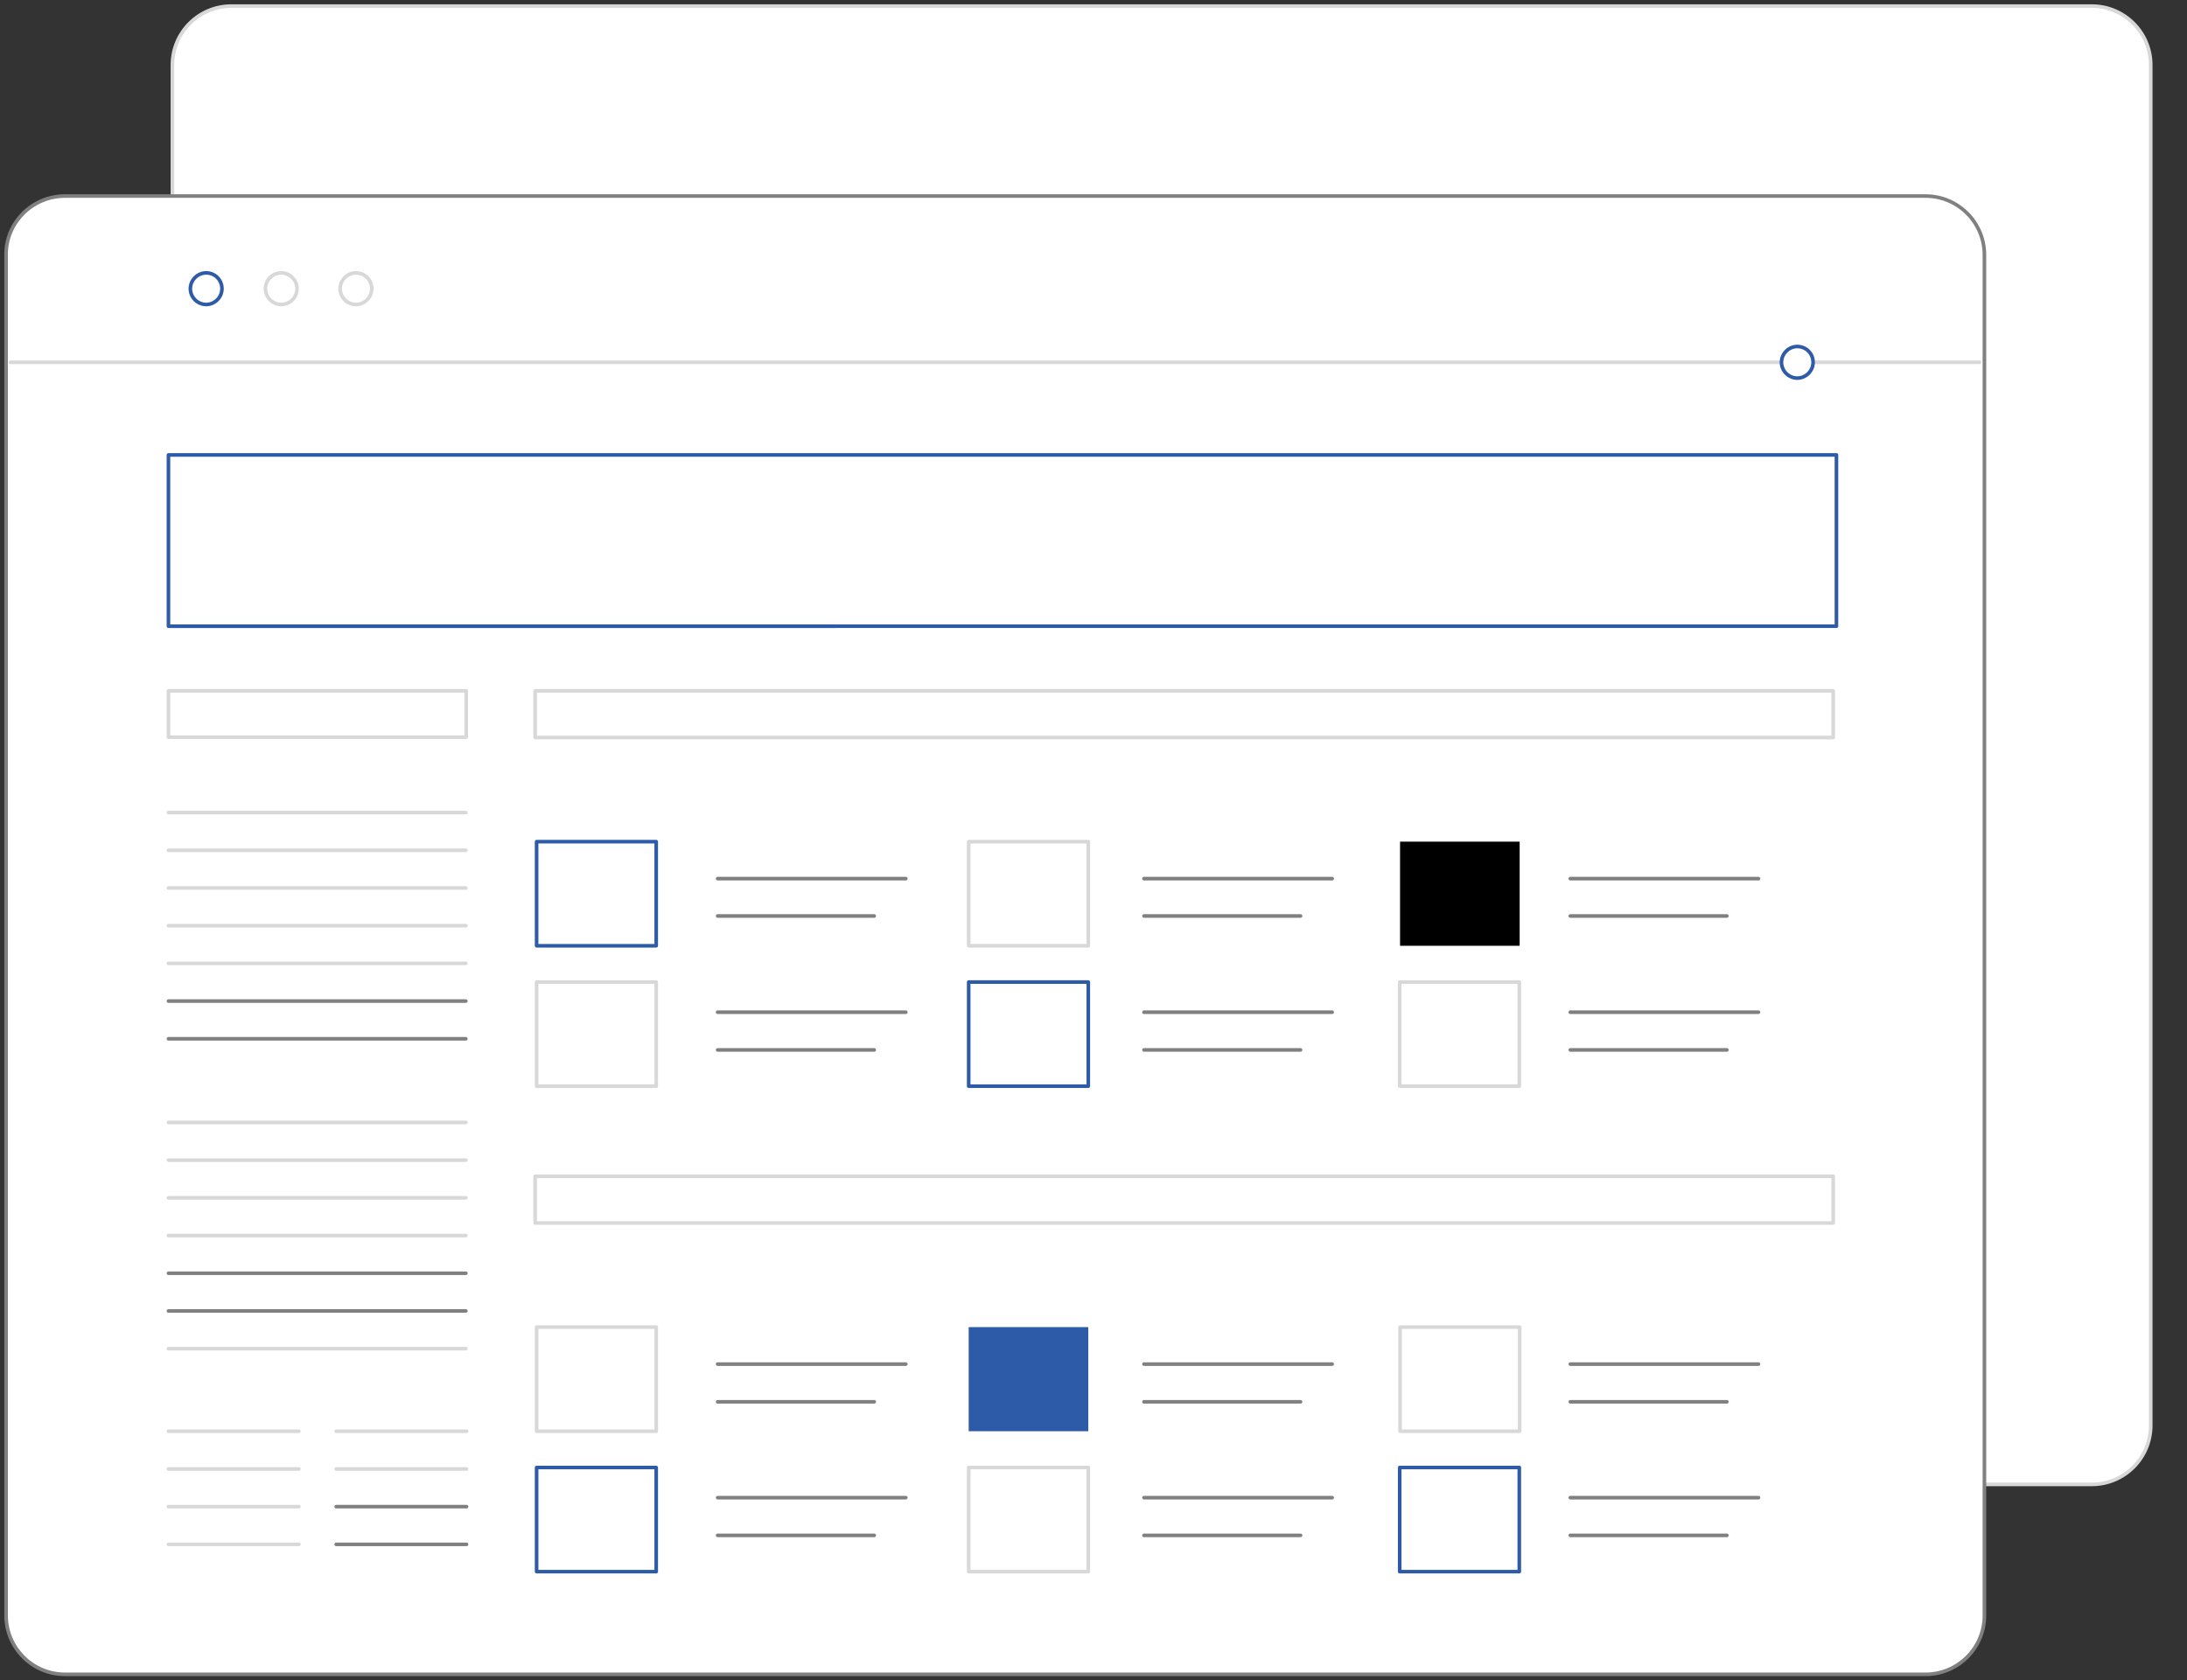 <?xml version="1.0" encoding="utf-8"?>
<!-- Generator: Adobe Illustrator 24.0.1, SVG Export Plug-In . SVG Version: 6.00 Build 0)  -->
<svg version="1.1" id="Layer_1" xmlns="http://www.w3.org/2000/svg" xmlns:xlink="http://www.w3.org/1999/xlink" x="0px" y="0px"
	 viewBox="0 0 608.9 468" style="enable-background:new 0 0 608.9 468;" xml:space="preserve">
<rect x="0" y="0" width="608.9" height="468" fill="#333333" stroke="none"/>
<style type="text/css">
	.st0{fill:#FFFFFF;stroke:#D8D8D8;stroke-linecap:round;stroke-linejoin:round;stroke-miterlimit:10;}
	.st1{fill:#FFFFFF;stroke:#808080;stroke-linecap:round;stroke-linejoin:round;stroke-miterlimit:10;}
	.st2{fill:#FFFFFF;stroke:#2E5BA7;stroke-linecap:round;stroke-linejoin:round;stroke-miterlimit:10;}
	.st3{fill:none;stroke:#D8D8D8;stroke-linecap:round;stroke-linejoin:round;stroke-miterlimit:10;}
	.st4{fill:none;stroke:#2E5BA7;stroke-linecap:round;stroke-linejoin:round;stroke-miterlimit:10;}
	.st5{fill:none;stroke:#808080;stroke-linecap:round;stroke-linejoin:round;stroke-miterlimit:10;}
	.st6{fill:#2E5BA7;}
	.st7{fill:none;stroke:#FFFFFF;stroke-linecap:round;stroke-linejoin:round;stroke-miterlimit:10;}
</style>
<path class="st0" d="M64.4,1.7h518c9.1,0,16.4,7.4,16.4,16.4V397c0,9.1-7.4,16.4-16.4,16.4h-518C55.3,413.4,48,406,48,397V18.1
	C48,9,55.4,1.7,64.4,1.7z"/>
<path class="st1" d="M18.1,54.6h518c9.1,0,16.4,7.4,16.4,16.4v378.9c0,9.1-7.4,16.4-16.4,16.4h-518c-9.1,0-16.4-7.4-16.4-16.4V71
	C1.6,62,9,54.6,18.1,54.6z"/>
<path id="svg-concept" class="st2" d="M61.8,80.4c0,2.4-2,4.4-4.4,4.4s-4.4-2-4.4-4.4s2-4.4,4.4-4.4C59.9,76,61.8,78,61.8,80.4z"/>
<path class="st3" d="M82.7,80.4c0,2.4-2,4.4-4.4,4.4s-4.4-2-4.4-4.4s2-4.4,4.4-4.4S82.7,78,82.7,80.4z M103.5,80.4
	c0,2.4-2,4.4-4.4,4.4s-4.4-2-4.4-4.4s2-4.4,4.4-4.4C101.6,76,103.5,78,103.5,80.4z M2.9,100.9h548.2"/>
<path id="svg-concept_1_" class="st4" d="M46.9,126.7h464.4v47.7H46.9V126.7z"/>
<path class="st3" d="M46.9,192.4h82.9v12.9H46.9V192.4z M149,192.4h361.4v13H149V192.4z"/>
<path id="svg-concept_2_" class="st4" d="M149.4,234.4h33.3v29h-33.3V234.4z"/>
<path class="st3" d="M269.7,234.4H303v29h-33.3V234.4z"/>
<g>
	<path id="svg-ico" d="M389.8,234.4h33.3v29h-33.3V234.4z"/>
	
		<animate  accumulate="none" additive="replace" attributeName="opacity" calcMode="linear" dur="1s" fill="remove" repeatCount="indefinite" restart="always" values="0;1;0">
		</animate>
	
		<animate  accumulate="none" additive="replace" attributeName="fill" begin="0s" calcMode="linear" dur="1s" fill="freeze" from="#ffffff" restart="always" to="#ee5486">
		</animate>
</g>
<path class="st3" d="M149.4,273.5h33.3v29h-33.3V273.5z"/>
<path id="svg-concept_3_" class="st4" d="M269.7,273.5H303v29h-33.3V273.5z"/>
<path class="st3" d="M389.7,273.5H423v29h-33.3V273.5z M46.9,226.3h82.8 M46.9,236.8h82.8"/>
<path class="st5" d="M199.8,244.7h52.4 M199.8,255.1h43.6 M318.5,244.7h52.4 M318.5,255.1h43.6 M437.2,244.7h52.4 M437.2,255.1h43.6
	 M199.8,281.9h52.4 M199.8,292.4h43.6 M318.5,281.9h52.4 M318.5,292.4h43.6 M437.2,281.9h52.4 M437.2,292.4h43.6"/>
<path class="st3" d="M149,327.6h361.4v13H149V327.6z M149.4,369.6h33.3v29h-33.3V369.6z"/>
<g>
	<path id="svg-ico_1_" class="st6" d="M269.7,369.6H303v29h-33.3V369.6z"/>
	
		<animate  accumulate="none" additive="replace" attributeName="opacity" calcMode="linear" dur="1s" fill="remove" repeatCount="indefinite" restart="always" values="0;1;0">
		</animate>
	
		<animate  accumulate="none" additive="replace" attributeName="fill" begin="0.5s" calcMode="linear" dur="1s" fill="freeze" from="#ffffff" restart="always" to="#ee5486">
		</animate>
</g>
<path class="st3" d="M389.8,369.6h33.3v29h-33.3V369.6z"/>
<path id="svg-concept_4_" class="st4" d="M149.4,408.7h33.3v29h-33.3V408.7z"/>
<path class="st3" d="M269.7,408.7H303v29h-33.3V408.7z"/>
<path id="svg-concept_5_" class="st4" d="M389.7,408.7H423v29h-33.3V408.7z"/>
<path class="st5" d="M199.8,379.9h52.4 M199.8,390.4h43.6 M318.5,379.9h52.4 M318.5,390.4h43.6 M437.2,379.9h52.4 M437.2,390.4h43.6
	 M199.8,417.1h52.4 M199.8,427.6h43.6 M318.5,417.1h52.4 M318.5,427.6h43.6 M437.2,417.1h52.4 M437.2,427.6h43.6"/>
<path class="st3" d="M46.9,247.3h82.8 M46.9,257.8h82.8 M46.9,268.3h82.8"/>
<path class="st5" d="M46.9,278.8h82.8 M46.9,289.3h82.8"/>
<path class="st3" d="M46.9,312.6h82.8 M46.9,323.1h82.8 M46.9,333.6h82.8 M46.9,344.1h82.8"/>
<path class="st5" d="M46.9,354.6h82.8 M46.9,365.1h82.8"/>
<path class="st3" d="M46.9,375.6h82.8 M46.9,398.6h36.3 M46.9,409.1h36.3 M46.9,419.6h36.3 M46.9,430.1h36.3 M93.6,398.6h36.3
	 M93.6,409.1h36.3"/>
<path class="st5" d="M93.6,419.6h36.3 M93.6,430.1h36.3"/>
<path class="st7" d="M414.9,160.5c0,0.3-0.3,0.6-0.7,0.6h-72.4c-0.4,0-0.7-0.3-0.7-0.6v-18.7c0-0.3,0.3-0.6,0.7-0.6h72.4
	c0.4,0,0.7,0.3,0.7,0.6V160.5z M487.8,160.5c0,0.3-0.3,0.6-0.6,0.6h-55.7c-0.3,0-0.6-0.3-0.6-0.6v-18.7c0-0.3,0.2-0.6,0.6-0.6h55.7
	c0.3,0,0.6,0.3,0.6,0.6V160.5z"/>
<g>
	<path id="svg-concept_6_" class="st2" d="M504.8,100.9c0,2.4-2,4.4-4.4,4.4s-4.4-2-4.4-4.4s2-4.4,4.4-4.4S504.8,98.4,504.8,100.9z"
		/>
	
		<animateMotion  accumulate="none" additive="replace" begin="0s" calcMode="paced" dur="12s" fill="remove" path="M40, 0 -495 0 45 0" repeatCount="indefinite" restart="always">
		</animateMotion>
</g>
</svg>
